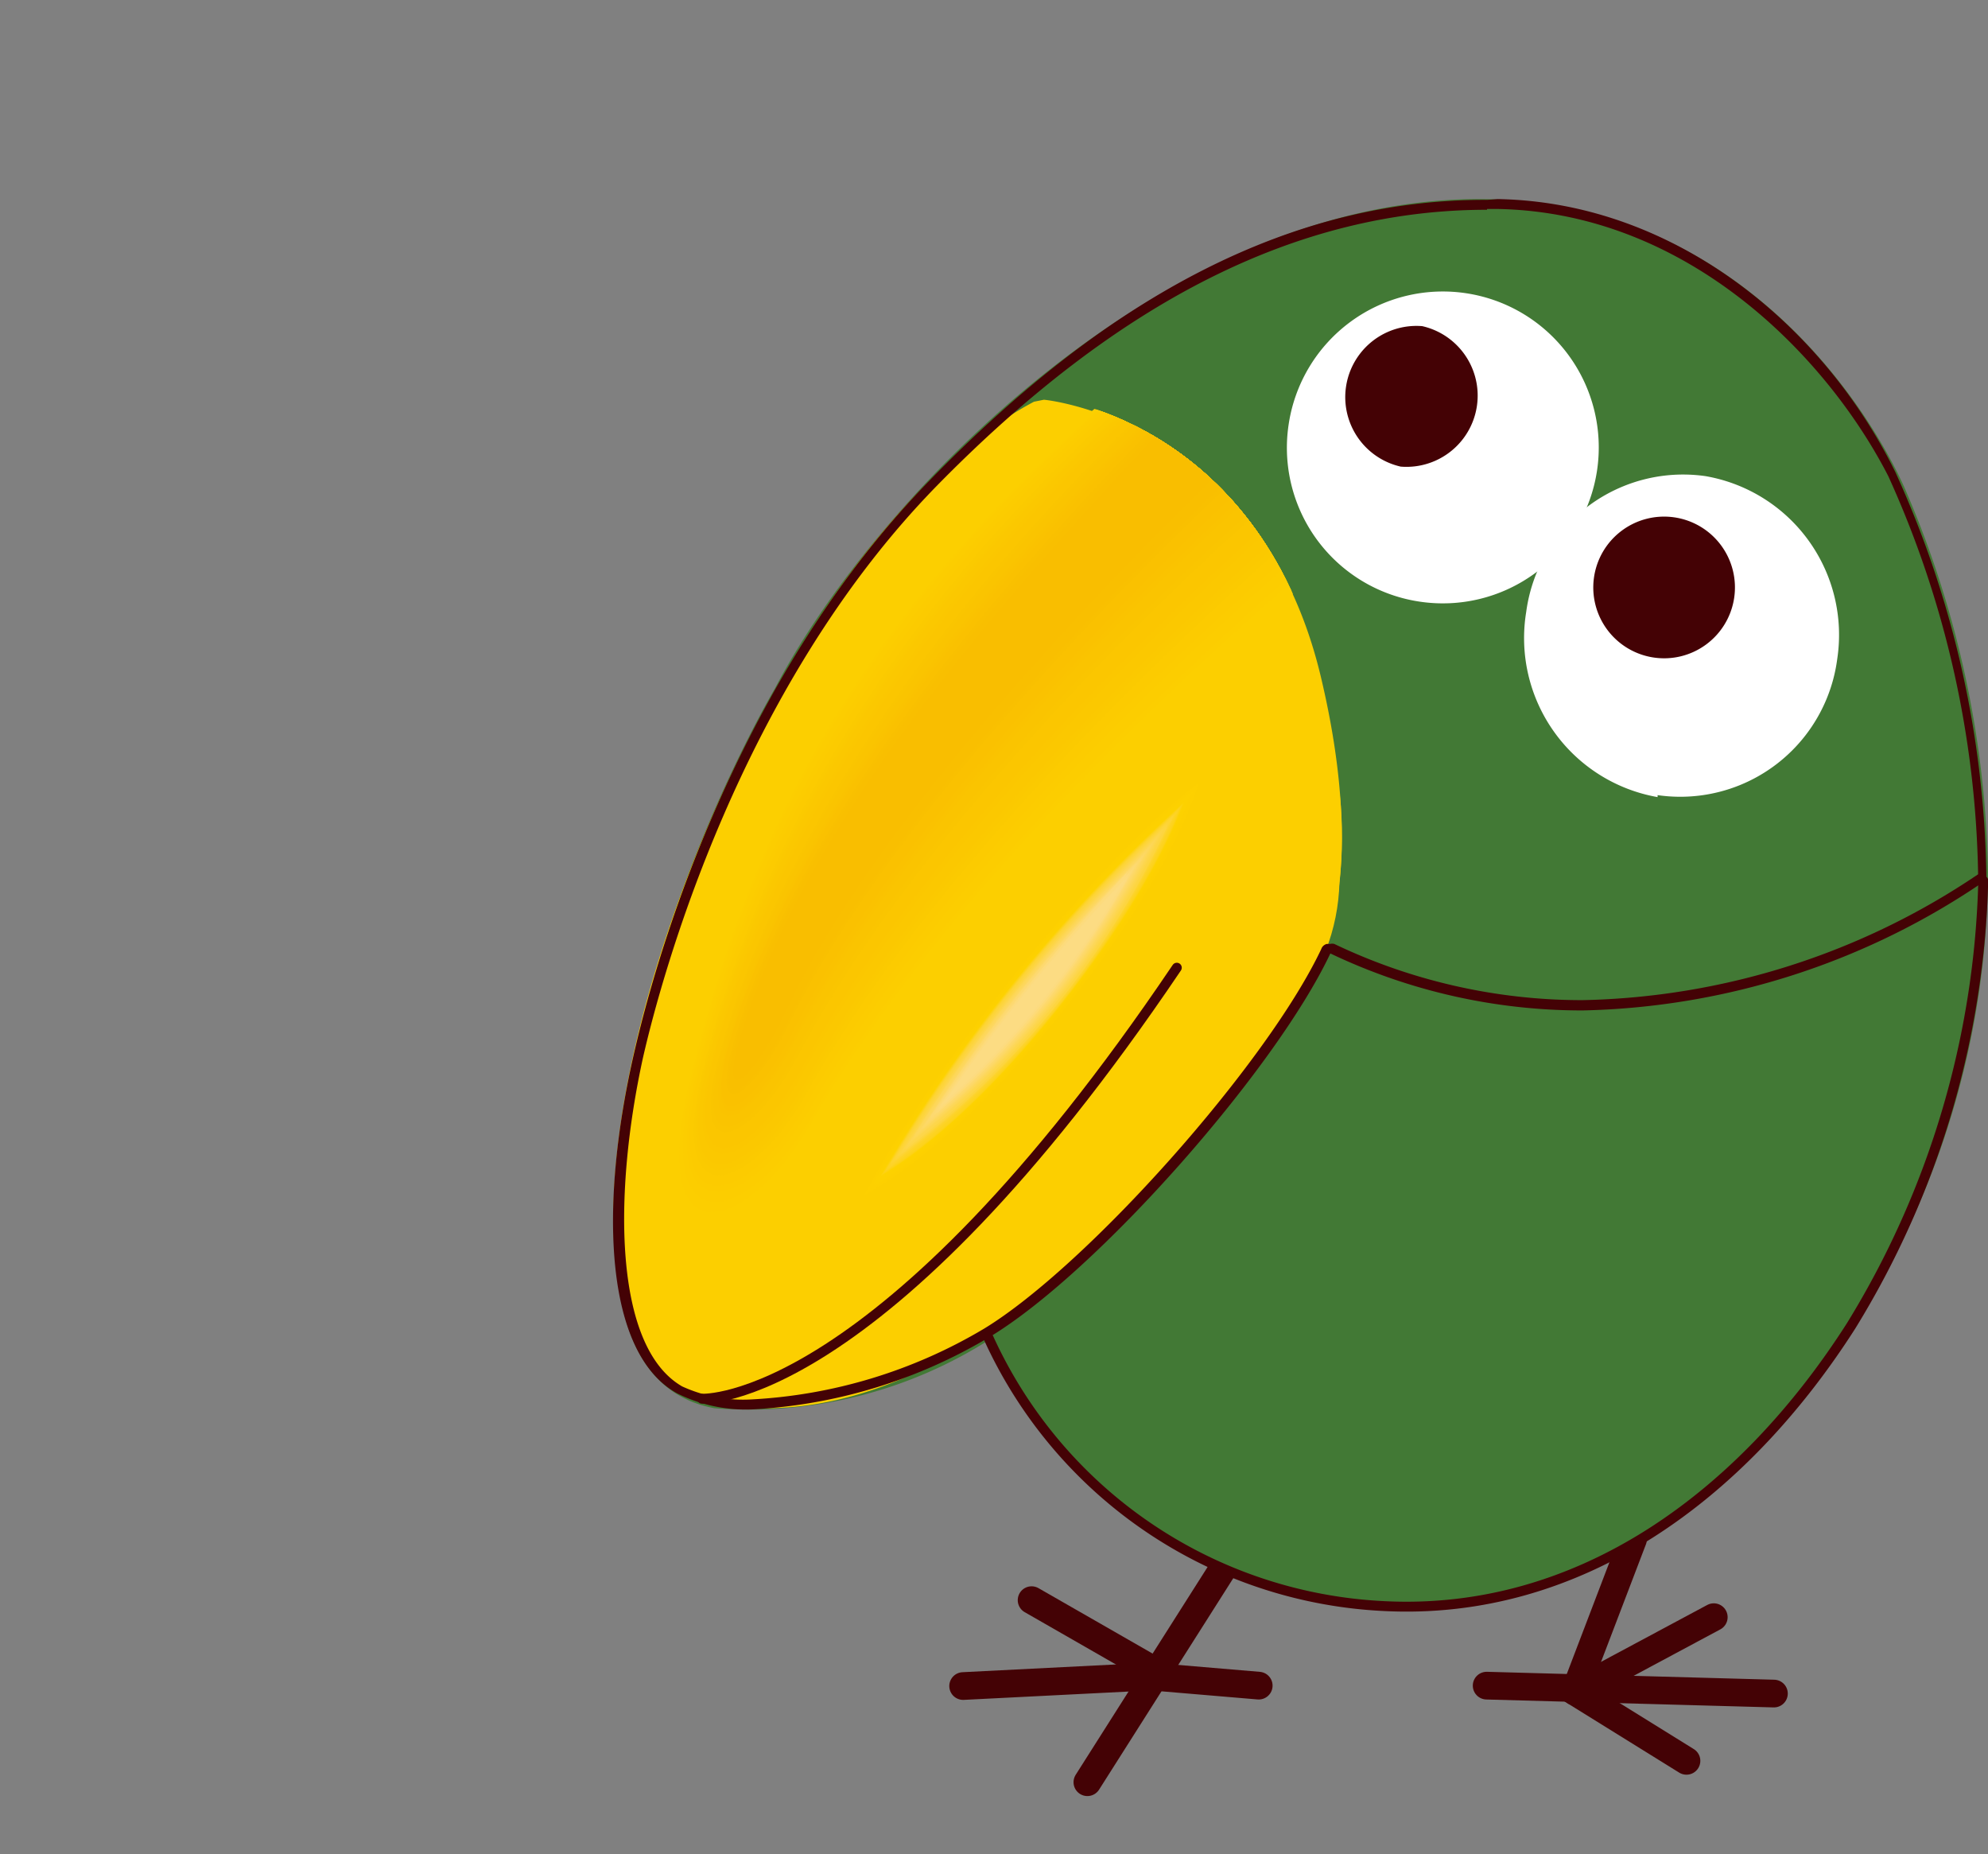 <svg xmlns="http://www.w3.org/2000/svg" xmlns:xlink="http://www.w3.org/1999/xlink" viewBox="0 0 50.24 46.85"><rect x="0" y="0" width="50.24" height="46.85" fill="#808080" stroke="none"/><defs><style>.a9e51d4a-a2c9-441c-b420-e241be6ee58f,.b543f92f-fcb1-4a18-b515-ee62876bb3ee,.bc44c8fd-74c2-4ed8-943e-99476a8524cf,.ed11d0f1-3111-46e5-ae92-df815eeb6107{fill:none;}.a9e51d4a-a2c9-441c-b420-e241be6ee58f,.bc44c8fd-74c2-4ed8-943e-99476a8524cf,.ed11d0f1-3111-46e5-ae92-df815eeb6107{stroke:#440205;stroke-linecap:round;}.a9e51d4a-a2c9-441c-b420-e241be6ee58f,.ed11d0f1-3111-46e5-ae92-df815eeb6107{stroke-miterlimit:10;}.a9e51d4a-a2c9-441c-b420-e241be6ee58f{stroke-width:0.7px;}.ad91e3e8-7020-48e6-9d9a-8752ee676e00{fill:#427935;}.edb806e6-789c-48bc-91d6-ba18320769fa{fill:#fff;}.a13b9737-6013-41c4-9560-d9dbea302674{fill:#440205;}.b8500bb6-83f7-402f-9028-01902498aa93{fill:#fccf00;}.b121fba7-3c79-423d-97b8-7b3b9c965b9b{clip-path:url(#f8925022-9335-4cb5-80be-381d2adf6aa9);}.e38a05a1-853b-4013-9e8d-58107600b5ed{fill:#fcce00;}.e83cc2fc-dc89-481c-98e4-6117e6ddd518{fill:#fccd00;}.a9b31096-0f23-46dd-abb2-04afd58de422{fill:#fccc00;}.fb4e66c0-3228-405c-a82a-ff4acd3f5b95{fill:#fccb00;}.e5be39ce-36cc-4c97-83d9-af101d4ce83b{fill:#fbca00;}.b63a7930-bcac-42fa-9a6b-b2166f7b611e{fill:#fbc900;}.e1c33398-327c-42f3-84a8-e223667fd5f4{fill:#fbc800;}.a3532abe-7237-474c-8995-f2925f93fc76{fill:#fbc700;}.e912c99a-07da-436b-9ba0-47882dc1e855{fill:#fbc600;}.bb7dc6c7-73b3-4fd4-8450-83f8595edc91{fill:#fac500;}.e4a23f8f-7cc2-4cd7-bfae-cd1c7c1965be{fill:#fac400;}.b97c1062-c9f6-44d9-b344-32285c4502a8{fill:#fac300;}.b984daf8-4460-4b8c-83f8-dc38369ce654{fill:#fac200;}.a7e364bf-c3d2-49ed-8755-d17d861ca360{fill:#fac100;}.fb60cb3f-6e4e-4356-a09b-cfd1e282aba0{fill:#f9c000;}.a7d9266e-248a-4a71-bef0-3809d06872be{fill:#f9bf00;}.a7a73c2c-ac0d-48b1-a4be-b35efb3b3996{fill:#f9be00;}.e7c2e725-ecd3-49fb-bf81-2003560f828d{clip-path:url(#a3591aee-1df9-4bab-adad-0121dc2b541b);}.ec97ef7e-6407-4a9f-8a11-b2038a8b47db{fill:url(#afb0b58e-cb55-4dbb-bac2-e7a2282bc9bd);}.bb1a5136-e6a3-489b-948e-fcd7520c9976{fill:#fdd000;}.aa8217d4-e69c-4ca2-839f-f8f30053be54{fill:#fdd100;}.b865d2a1-1980-463e-8666-7ee357eb5476{fill:#fdd200;}.bfa8fcc2-2b02-4eb1-9d12-c5de58360fd1{fill:#fdd204;}.be8497ab-464c-4a3e-a70d-524e84956865{fill:#fdd209;}.a31b460e-5719-4870-8345-2c5aaa8680b6{fill:#fdd20e;}.b11f8002-5eb3-457d-a967-a3865bda7082{fill:#fdd212;}.b1ec2249-938d-4e7c-8bb4-ab1c37666f4f{fill:#fdd215;}.ee9da8bd-a559-4b19-b411-1a2fafc33e4f{fill:#fdd219;}.e3f01856-0318-4d93-b452-1341d172a7b2{fill:#fdd21b;}.f1f9ac19-4ea3-4376-8c1f-8f4bd5f49be8{fill:#fdd31e;}.b09e4ddd-17e2-46ed-b8c0-96ca4426f227{fill:#fdd320;}.b1f23f15-6cc4-4ad1-aeb2-83da4bb8dbbb{fill:#fdd322;}.e77552b2-d2cd-417d-8ed4-6323b5776e87{fill:#fdd324;}.aaaf0b32-59dc-4ba1-b6d4-286adb4ac28e{fill:#fdd326;}.bb7d7444-0860-4bba-aba6-796f1b211c4b{fill:#fdd328;}.b43fe216-0813-4168-bdc3-be8378373b41{fill:#fdd32a;}.a67925f5-f2c0-44ef-8c5c-4124cf528dd9{fill:#fdd32c;}.bd109ab1-4db2-4afb-8a2d-70f426bf41b1{fill:#fdd42e;}.b8e43474-2174-4155-a171-34a2106a6735{fill:#fdd430;}.af85c719-244e-4b97-989e-1dda395febfe{fill:#fdd431;}.e63ac78d-f428-4c97-86dd-57006762eee4{fill:#fdd433;}.ae23417d-c2b8-4e9a-b6d2-3554f7698b91{fill:#fdd434;}.b0b99e48-e754-41d3-b39a-aae3d23e21a0{fill:#fdd436;}.a4417107-27f0-4195-9498-2b9c4438fa75{fill:#fdd437;}.a67e8ad0-c705-403a-ab6c-61d610e0698c{fill:#fdd439;}.ed319d46-fad6-43fa-ae90-980b3a285086{fill:#fdd53a;}.a54ae531-cb95-4425-99c0-70cdc150f1ea{fill:#fdd53c;}.b069fde7-3301-4472-b2c7-d0095276c7e6{fill:#fdd53d;}.e0b09a90-5f30-4c81-971d-61993febaae7{fill:#fdd53f;}.af3ed100-1054-4a80-9127-6e028367df7e{fill:#fdd540;}.b8d8002f-d892-4871-96a9-61bd42e06802{fill:#fdd541;}.bec29212-d774-4b50-8068-068bbda780b4{fill:#fdd542;}.f59b4825-804a-4f7b-8521-249fbe31abcb{fill:#fdd544;}.a8f003b6-7a04-4779-b5ce-008c4d313a2f{fill:#fdd545;}.e0882061-82ad-4710-9899-1d3cedcfb7e8{fill:#fdd546;}.add5b866-8090-47e2-979d-0a9e55317862{fill:#fdd548;}.b9f0d9d8-65ca-47e7-94d3-1910abf72c8b{fill:#fdd649;}.ece512d7-5984-4f24-b3bb-c08238ce4dff{fill:#fdd64a;}.b3e3db8e-c717-41d3-848c-22a0d514ea85{fill:#fdd64b;}.a9b32235-bb44-4a7d-9384-df4d3be2886e{fill:#fdd64c;}.e5257b3c-0d43-4b08-89cc-3bbbdef5a3ad{fill:#fdd64e;}.a1bb4d9c-cc47-4023-b817-29c85d18669a{fill:#fdd64f;}.b0f2d6f2-1eae-4d01-9b69-42e354c4cbaf{fill:#fdd650;}.e8bf0941-64e2-4d83-95ee-f9741c05ec20{fill:#fdd651;}.b9aaa771-1201-4946-8c71-6ade3151cba2{fill:#fdd652;}.f373c1a4-e7e9-48bb-a183-218a3dc64e05{fill:#fdd653;}.bc41f06b-8794-4bbc-a31a-0c2db3d85f71{fill:#fdd654;}.af9f82ed-ec79-4aa9-a9c2-d64a71121f94{fill:#fdd756;}.a964af39-7b71-4450-b218-16d1b4ea22b0{fill:#fdd757;}.ad2deb24-a079-4752-a550-615826f4502e{fill:#fdd758;}.b9005efc-f716-413c-8952-1960e8dcb8d4{fill:#fdd759;}.a35fbecd-c7c4-4890-ad49-38ced229f55e{fill:#fdd75a;}.ed8703e3-ca86-4a0e-8096-c375360d5e03{fill:#fdd75b;}.e6eba23f-e452-43fe-bd2e-d96da092f7bb{fill:#fdd75c;}.e0871066-4df3-45a8-9ed7-18c907d9d4f4{fill:#fdd75d;}.a0bc20a0-a9db-413b-a205-1ca4e404387e{fill:#fdd75e;}.e7cc9282-4180-4dd9-8225-a272c0fdddf6{fill:#fdd75f;}.e7c504d7-6539-41e5-90ed-4480fed2d67f{fill:#fdd760;}.b9784c22-44ba-4c56-b64f-ea5d1c25a6a7{fill:#fdd862;}.ba7ca15a-7373-438a-8558-2dbb8afb7946{fill:#fdd863;}.eb601058-682b-4dda-b2ee-7c2e8cb9fc40{fill:#fdd864;}.a17dece3-5d21-4ca1-8af6-5e3f7233e5d9{fill:#fdd865;}.f63bded2-e369-41b2-8b0d-e9bb5bdd6978{fill:#fdd866;}.ad002bd0-50ab-490b-99d7-dae2f716b48f{fill:#fdd867;}.e90950de-bbf8-4a94-8c27-1359b9415ed2{fill:#fdd868;}.b3f9d1b2-987b-4cd9-8e19-2b3ec92f23b7{fill:#fdd869;}.bbbfa056-728a-4c14-abec-64f3dd4e66b3{fill:#fdd86a;}.adf92015-2cce-4ab2-9c37-e5d4283656b7{fill:#fdd86b;}.bb05a224-9d2c-455e-a6c5-ff4210014e7d{fill:#fdd86c;}.b1ed952e-a228-4675-8d3d-e3b79e160b49{fill:#fdd96d;}.a1478c7b-57fe-4f80-b2ea-cf761e2b4c9a{fill:#fdd96e;}.f1f56464-3522-49fc-96c9-0da5c1a00ac9{fill:#fdd96f;}.f88e708f-b46c-4c82-a228-23983a472619{fill:#fdd970;}.fbf4e5c2-bb79-4783-a180-65b35f611572{fill:#fdd971;}.bccb9ac2-28a6-47d1-a147-23f2e47f7d51{fill:#fdd972;}.badb937f-b2d1-4e44-94ad-0d5262170cd7{fill:#fdda73;}.b285496a-634e-404b-a964-abb582c86108{fill:#fdda74;}.a8d011fa-4ab9-438f-91a8-dd87aa27b73b{fill:#fdda75;}.b7051920-15ee-4b7f-8464-23667f57c42a{fill:#fdda76;}.ba5752e4-d5e6-4a47-876f-48cafd83dba3{fill:#fdda77;}.a36cccca-f0d4-4a73-87f4-417a18d1e40e{fill:#fcda78;}.b40bc8f5-676b-4c9f-9a90-a2d87ac762a0{fill:#fddb79;}.f4ed620e-70b2-4f5f-9ee2-307ed6da6f10{fill:#fddb7a;}.b09cda03-a988-47a5-836f-6a12b7d5dae5{fill:#fddb7b;}.be94c03c-d904-42b7-be0c-33ee84f2514f{fill:#fddb7c;}.f987a3d7-721c-4c66-a079-2d9ffc3c8c37{fill:#fcdb7d;}.a6b82810-70f7-46b3-a4dc-508fa2cd448f{fill:#fcdb7e;}.ae4f6bae-989b-4f0a-9ed7-96de22d0a7a8{fill:#fcdb7f;}.bbd90f06-b5c2-4ff0-bb40-248e5dbd0d17{fill:#fcdb80;}.f5178158-e246-4b99-8643-63cc76fba980{fill:#fcdb81;}.e000ac0b-59d0-4443-a1dc-cef92cbabc47{fill:#fcdb82;}.b8b3490e-818b-4b26-9703-c848aef927db{fill:#fcdc83;}.bc44c8fd-74c2-4ed8-943e-99476a8524cf,.ed11d0f1-3111-46e5-ae92-df815eeb6107{stroke-width:0.25px;}.bc44c8fd-74c2-4ed8-943e-99476a8524cf{stroke-linejoin:round;}</style><clipPath id="f8925022-9335-4cb5-80be-381d2adf6aa9" transform="translate(15.5 5.03)"><path class="b543f92f-fcb1-4a18-b515-ee62876bb3ee" d="M16.14,22C12.4,27,7.86,31.3,2.25,30.31S3.2,9.15,10.9,5c0,0,5.33.47,7,7.05a12.64,12.64,0,0,1,.2,6.75A18.44,18.44,0,0,1,16.14,22Z"/></clipPath><clipPath id="a3591aee-1df9-4bab-adad-0121dc2b541b" transform="translate(15.5 5.03)"><path class="b543f92f-fcb1-4a18-b515-ee62876bb3ee" d="M18.36,15.06C13.7,20.68,6.73,29.36,2.79,30.31c-.3.07,3,.81,7.65-2.31A31.83,31.83,0,0,0,18,19a5.1,5.1,0,0,0,.35-1.74A10.28,10.28,0,0,0,18.36,15.06Z"/></clipPath><linearGradient id="afb0b58e-cb55-4dbb-bac2-e7a2282bc9bd" x1="-3862.66" y1="6084.98" x2="-3862.13" y2="6084.98" gradientTransform="matrix(0, 3.17, 3.17, 0, -19309.58, 12287.4)" gradientUnits="userSpaceOnUse"><stop offset="0" stop-color="#fccf00"/><stop offset="1" stop-color="#f7b400"/></linearGradient></defs><g id="a29eaa79-f020-437e-b2b1-44c6dcc248fd" data-name="レイヤー 2"><g id="b0084e64-f788-475e-9b75-14e2aea60157" data-name="ゲーム画面"><g id="ed6b0c16-b6f6-48b9-abd0-69822104a9db" data-name="13"><line class="a9e51d4a-a2c9-441c-b420-e241be6ee58f" x1="41.27" y1="38.89" x2="39.8" y2="42.74"/><line class="a9e51d4a-a2c9-441c-b420-e241be6ee58f" x1="37.57" y1="42.59" x2="44.83" y2="42.79"/><polyline class="a9e51d4a-a2c9-441c-b420-e241be6ee58f" points="43.31 40.86 39.8 42.74 42.62 44.49"/><line class="a9e51d4a-a2c9-441c-b420-e241be6ee58f" x1="31.27" y1="39.06" x2="27.48" y2="45.03"/><polyline class="a9e51d4a-a2c9-441c-b420-e241be6ee58f" points="31.81 42.59 29.09 42.36 24.34 42.6"/><line class="a9e51d4a-a2c9-441c-b420-e241be6ee58f" x1="26.07" y1="40.43" x2="29.14" y2="42.19"/><path class="ad91e3e8-7020-48e6-9d9a-8752ee676e00" d="M34.74,17a21.44,21.44,0,0,1-6,14.8c-4.34,4.22-8.82,3.78-8.82,3.78A11.34,11.34,0,0,1,11.71,32a11.8,11.8,0,0,1-2.16-3.21,11.29,11.29,0,0,1-7,1.76C1.78,30.4.24,29.87.08,26.79c-.37-7.06,4-14.42,4-14.42C6.68,7.41,13.94.1,21.72,0c6.66-.08,10,5.27,10.9,7.27A25.44,25.44,0,0,1,34.74,17" transform="translate(15.5 5.03)"/><path class="edb806e6-789c-48bc-91d6-ba18320769fa" d="M20.37,10.17a3.94,3.94,0,1,0-3.3-4.5,3.93,3.93,0,0,0,3.3,4.5" transform="translate(15.5 5.03)"/><path class="a13b9737-6013-41c4-9560-d9dbea302674" d="M19.9,6.76a1.8,1.8,0,0,0,.54-3.55,1.8,1.8,0,0,0-.54,3.55" transform="translate(15.5 5.03)"/><path class="edb806e6-789c-48bc-91d6-ba18320769fa" d="M26.39,15.06a4,4,0,0,0,4.54-3.44A4.07,4.07,0,0,0,27.6,7a4,4,0,0,0-4.53,3.43,4.08,4.08,0,0,0,3.32,4.68" transform="translate(15.5 5.03)"/><path class="a13b9737-6013-41c4-9560-d9dbea302674" d="M26.27,11.58a1.79,1.79,0,1,0-1.49-2,1.79,1.79,0,0,0,1.49,2" transform="translate(15.5 5.03)"/><path class="b8500bb6-83f7-402f-9028-01902498aa93" d="M17.88,12.07c-1.53-6.43-6.93-7-7-7l-.25.05C4.5,8.37-.87,21.17.12,27.35c.36,2.26,1.53,2.92,2.44,3.09a8,8,0,0,0,1.29.11c7.21,0,13.48-10.34,13.82-10.92C17.81,19.41,19.12,17.28,17.88,12.07Z" transform="translate(15.5 5.03)"/><g class="b121fba7-3c79-423d-97b8-7b3b9c965b9b"><path class="b8500bb6-83f7-402f-9028-01902498aa93" d="M17.88,9.39A11.86,11.86,0,0,0,15,5.78a9.55,9.55,0,0,0-2.23-1C5,11.28,3.12,17.12,1.91,22s1.51,4.38,3.19,1.49c3-5.21,8.15-10.15,12.78-14.13" transform="translate(15.5 5.03)"/><path class="b8500bb6-83f7-402f-9028-01902498aa93" d="M17.8,9.28A11.65,11.65,0,0,0,15,5.78a8.93,8.93,0,0,0-2.18-1C5.24,11.2,3.2,17,2,22s1.46,4.25,3.11,1.41c3-5.19,8.14-10.17,12.73-14.12" transform="translate(15.5 5.03)"/><path class="e38a05a1-853b-4013-9e8d-58107600b5ed" d="M17.72,9.16A11.26,11.26,0,0,0,15,5.79a8.84,8.84,0,0,0-2.13-1C5.46,11.12,3.27,17,2,22s1.41,4.13,3,1.34c3-5.18,8.13-10.2,12.67-14.13" transform="translate(15.5 5.03)"/><path class="e83cc2fc-dc89-481c-98e4-6117e6ddd518" d="M17.64,9.05A11,11,0,0,0,15,5.79a9.91,9.91,0,0,0-2.07-1C5.68,11,3.35,16.87,2.07,21.9c-1.2,4.74,1.36,4,2.95,1.27C8,18,13.15,13,17.64,9.05" transform="translate(15.5 5.03)"/><path class="e83cc2fc-dc89-481c-98e4-6117e6ddd518" d="M17.56,8.94A10.66,10.66,0,0,0,15,5.8a8.81,8.81,0,0,0-2-1c-7.07,6.13-9.55,12-10.85,17C.93,26.5,3.45,25.76,5,23.05,7.92,17.91,13.11,12.8,17.56,8.94" transform="translate(15.5 5.03)"/><path class="a9b31096-0f23-46dd-abb2-04afd58de422" d="M17.48,8.83a10.33,10.33,0,0,0-2.48-3,9,9,0,0,0-2-1c-6.91,6-9.52,11.86-10.84,17C1,26.35,3.45,25.6,5,22.93c2.9-5.12,8.11-10.27,12.51-14.1" transform="translate(15.5 5.03)"/><path class="fb4e66c0-3228-405c-a82a-ff4acd3f5b95" d="M17.4,8.72A10.23,10.23,0,0,0,15,5.81a8.73,8.73,0,0,0-1.93-.93C6.33,10.8,3.58,16.62,2.23,21.77c-1.16,4.43,1.24,3.66,2.71,1C7.82,17.71,13,12.52,17.4,8.72" transform="translate(15.5 5.03)"/><path class="fb4e66c0-3228-405c-a82a-ff4acd3f5b95" d="M17.32,8.6A9.85,9.85,0,0,0,15,5.82a9.12,9.12,0,0,0-1.88-.92C6.55,10.72,3.65,16.54,2.28,21.73c-1.14,4.32,1.19,3.54,2.63,1C7.76,17.61,13,12.38,17.32,8.6" transform="translate(15.5 5.03)"/><path class="e5be39ce-36cc-4c97-83d9-af101d4ce83b" d="M17.24,8.49A9.37,9.37,0,0,0,15,5.83a8.19,8.19,0,0,0-1.82-.9C6.77,10.64,3.73,16.46,2.34,21.69c-1.13,4.21,1.14,3.42,2.55.89C7.71,17.51,13,12.24,17.24,8.49" transform="translate(15.5 5.03)"/><path class="b63a7930-bcac-42fa-9a6b-b2166f7b611e" d="M17.16,8.38A9.15,9.15,0,0,0,15,5.83,8.25,8.25,0,0,0,13.26,5C7,10.56,3.81,16.38,2.39,21.64c-1.11,4.11,1.1,3.31,2.47.82,2.79-5.05,8.08-10.37,12.3-14.08" transform="translate(15.5 5.03)"/><path class="e1c33398-327c-42f3-84a8-e223667fd5f4" d="M17.08,8.27a9,9,0,0,0-2-2.43A7.83,7.83,0,0,0,13.32,5C7.2,10.48,3.88,16.29,2.44,21.6c-1.08,4,1.05,3.18,2.39.74,2.76-5,8.08-10.39,12.25-14.07" transform="translate(15.5 5.03)"/><path class="e1c33398-327c-42f3-84a8-e223667fd5f4" d="M17,8.16a8.58,8.58,0,0,0-1.95-2.31A8,8,0,0,0,13.38,5C7.42,10.4,4,16.21,2.49,21.56c-1.06,3.9,1,3.06,2.31.67,2.73-5,8.07-10.42,12.2-14.07" transform="translate(15.5 5.03)"/><path class="a3532abe-7237-474c-8995-f2925f93fc76" d="M16.92,8a8.36,8.36,0,0,0-1.86-2.19A8.21,8.21,0,0,0,13.44,5C7.64,10.32,4,16.13,2.55,21.51c-1.06,3.8,1,2.95,2.22.6,2.71-5,8.07-10.44,12.15-14.07" transform="translate(15.5 5.03)"/><path class="e912c99a-07da-436b-9ba0-47882dc1e855" d="M16.83,7.93a7.61,7.61,0,0,0-1.77-2.07,7.33,7.33,0,0,0-1.56-.81c-5.64,5.19-9.38,11-10.9,16.42-1,3.69.91,2.82,2.15.52C7.42,17,12.8,11.53,16.83,7.93" transform="translate(15.5 5.03)"/><path class="e912c99a-07da-436b-9ba0-47882dc1e855" d="M16.75,7.82a7.71,7.71,0,0,0-1.67-1.95,7.43,7.43,0,0,0-1.52-.79C8.07,10.16,4.2,16,2.65,21.42c-1,3.6.87,2.71,2.07.45,2.64-5,8.05-10.48,12-14" transform="translate(15.5 5.03)"/><path class="e912c99a-07da-436b-9ba0-47882dc1e855" d="M16.67,7.71a7.43,7.43,0,0,0-1.59-1.84,7.75,7.75,0,0,0-1.46-.77c-5.33,5-9.35,10.78-10.91,16.28-1,3.49.82,2.59,2,.38,2.61-5,8.05-10.52,12-14" transform="translate(15.5 5.03)"/><path class="bb7dc6c7-73b3-4fd4-8450-83f8595edc91" d="M16.59,7.6a7.06,7.06,0,0,0-1.5-1.72,8.73,8.73,0,0,0-1.41-.76C8.51,10,4.35,15.8,2.76,21.34c-1,3.38.77,2.46,1.91.3,2.58-4.93,8-10.54,11.92-14" transform="translate(15.5 5.03)"/><path class="e4a23f8f-7cc2-4cd7-bfae-cd1c7c1965be" d="M16.51,7.49A6.7,6.7,0,0,0,15.1,5.88a7.72,7.72,0,0,0-1.36-.73c-5,4.78-9.31,10.57-10.93,16.14-.95,3.28.73,2.35,1.83.23,2.55-4.92,8-10.56,11.87-14" transform="translate(15.5 5.03)"/><path class="e4a23f8f-7cc2-4cd7-bfae-cd1c7c1965be" d="M16.43,7.37a6.72,6.72,0,0,0-1.32-1.48,8.42,8.42,0,0,0-1.31-.72C8.94,9.85,4.52,15.63,2.87,21.25c-.94,3.18.68,2.23,1.74.15,2.52-4.9,8-10.58,11.82-14" transform="translate(15.5 5.03)"/><path class="b97c1062-c9f6-44d9-b344-32285c4502a8" d="M16.35,7.26A6.35,6.35,0,0,0,15.12,5.9a7.89,7.89,0,0,0-1.26-.7c-4.7,4.57-9.26,10.35-10.94,16-.91,3.07.63,2.1,1.67.08,2.49-4.89,8-10.61,11.76-14" transform="translate(15.5 5.03)"/><path class="b984daf8-4460-4b8c-83f8-dc38369ce654" d="M16.27,7.15A6.08,6.08,0,0,0,15.12,5.9a7.24,7.24,0,0,0-1.2-.68C9.38,9.69,4.68,15.47,3,21.16c-.89,3,.59,2,1.59,0,2.46-4.87,8-10.63,11.71-14" transform="translate(15.5 5.03)"/><path class="a7e364bf-c3d2-49ed-8755-d17d861ca360" d="M16.19,7a5.71,5.71,0,0,0-1.06-1.13A7.06,7.06,0,0,0,14,5.25C9.6,9.61,4.76,15.39,3,21.12,2.15,24,3.56,23,4.53,21.05,7,16.2,12.53,10.39,16.19,7" transform="translate(15.5 5.03)"/><path class="a7e364bf-c3d2-49ed-8755-d17d861ca360" d="M16.11,6.93a5.32,5.32,0,0,0-1-1A7,7,0,0,0,14,5.27c-4.23,4.26-9.19,10-11,15.81-.85,2.76.49,1.74,1.42-.15,2.39-4.83,8-10.68,11.61-14" transform="translate(15.5 5.03)"/><path class="fb60cb3f-6e4e-4356-a09b-cfd1e282aba0" d="M16,6.82a5.28,5.28,0,0,0-.88-.9A7.14,7.14,0,0,0,14.1,5.3C10,9.45,4.93,15.23,3.13,21c-.83,2.66.45,1.63,1.34-.22,2.36-4.82,8-10.7,11.56-14" transform="translate(15.5 5.03)"/><path class="a7d9266e-248a-4a71-bef0-3809d06872be" d="M16,6.7a5.28,5.28,0,0,0-.79-.77,7.08,7.08,0,0,0-1-.61C10.25,9.37,5,15.15,3.18,21c-.8,2.56.4,1.5,1.27-.29,2.32-4.81,8-10.73,11.5-14" transform="translate(15.5 5.03)"/><path class="a7d9266e-248a-4a71-bef0-3809d06872be" d="M15.87,6.59a4.81,4.81,0,0,0-.7-.65,9.08,9.08,0,0,0-.95-.6c-3.75,3.95-9.12,9.73-11,15.6-.79,2.46.34,1.39,1.18-.36,2.29-4.79,8-10.75,11.45-14" transform="translate(15.5 5.03)"/><path class="a7a73c2c-ac0d-48b1-a4be-b35efb3b3996" d="M15.79,6.48a6.05,6.05,0,0,0-.61-.54,6.65,6.65,0,0,0-.9-.57C10.69,9.21,5.2,15,3.29,20.9c-.76,2.35.3,1.27,1.1-.44,2.26-4.78,8-10.78,11.4-14" transform="translate(15.5 5.03)"/></g><g class="e7c2e725-ecd3-49fb-bf81-2003560f828d"><rect class="ec97ef7e-6407-4a9f-8a11-b2038a8b47db" x="-9.05" y="1.91" width="33.78" height="32.98" transform="translate(3.95 18.55) rotate(-52.81)"/><path class="b543f92f-fcb1-4a18-b515-ee62876bb3ee" d="M17.85,12.08c-1.52-6.41-6.9-7-7-7l-.23,0C4.65,8.33-.82,21.31.15,27.34c.36,2.25,1.51,2.91,2.42,3.07a7.78,7.78,0,0,0,1.27.11c7.21,0,13.53-10.45,13.87-11C17.85,19.29,19.09,17.27,17.85,12.08Z" transform="translate(15.5 5.03)"/></g><path class="b8500bb6-83f7-402f-9028-01902498aa93" d="M14.84,14.7c-.92,3-5.27,8.74-8.54,10.53,1.66-3.13,6-8.65,8.54-10.53" transform="translate(15.5 5.03)"/><path class="b8500bb6-83f7-402f-9028-01902498aa93" d="M14.82,14.72c-.92,3-5.24,8.7-8.51,10.49,1.66-3.13,6-8.61,8.51-10.49" transform="translate(15.5 5.03)"/><path class="b8500bb6-83f7-402f-9028-01902498aa93" d="M14.8,14.74c-.92,3-5.21,8.66-8.47,10.45C8,22.07,12.26,16.62,14.8,14.74" transform="translate(15.5 5.03)"/><path class="bb1a5136-e6a3-489b-948e-fcd7520c9976" d="M14.79,14.76c-.93,3-5.2,8.62-8.44,10.4,1.66-3.1,5.9-8.52,8.44-10.4" transform="translate(15.5 5.03)"/><path class="bb1a5136-e6a3-489b-948e-fcd7520c9976" d="M14.77,14.78c-.92,2.94-5.17,8.58-8.41,10.36C8,22,12.24,16.66,14.77,14.78" transform="translate(15.5 5.03)"/><path class="bb1a5136-e6a3-489b-948e-fcd7520c9976" d="M14.75,14.81c-.92,2.92-5.14,8.53-8.36,10.31C8,22,12.23,16.68,14.75,14.81" transform="translate(15.5 5.03)"/><path class="bb1a5136-e6a3-489b-948e-fcd7520c9976" d="M14.73,14.83c-.92,2.91-5.11,8.49-8.33,10.27,1.66-3.09,5.82-8.4,8.33-10.27" transform="translate(15.5 5.03)"/><path class="bb1a5136-e6a3-489b-948e-fcd7520c9976" d="M14.72,14.85c-.93,2.91-5.1,8.45-8.3,10.23,1.66-3.08,5.8-8.36,8.3-10.23" transform="translate(15.5 5.03)"/><path class="bb1a5136-e6a3-489b-948e-fcd7520c9976" d="M14.7,14.87c-.93,2.9-5.07,8.41-8.26,10.19C8.1,22,12.21,16.74,14.7,14.87" transform="translate(15.5 5.03)"/><path class="bb1a5136-e6a3-489b-948e-fcd7520c9976" d="M14.69,14.9c-.93,2.88-5,8.35-8.23,10.14C8.11,22,12.2,16.76,14.69,14.9" transform="translate(15.5 5.03)"/><path class="bb1a5136-e6a3-489b-948e-fcd7520c9976" d="M14.67,14.92c-.94,2.88-5,8.31-8.19,10.09C8.13,22,12.2,16.78,14.67,14.92" transform="translate(15.5 5.03)"/><path class="bb1a5136-e6a3-489b-948e-fcd7520c9976" d="M14.65,14.94c-.93,2.87-5,8.27-8.15,10,1.65-3,5.69-8.19,8.15-10" transform="translate(15.5 5.03)"/><path class="bb1a5136-e6a3-489b-948e-fcd7520c9976" d="M14.63,15c-.93,2.86-5,8.23-8.12,10,1.65-3,5.67-8.15,8.12-10" transform="translate(15.5 5.03)"/><path class="bb1a5136-e6a3-489b-948e-fcd7520c9976" d="M14.62,15c-.94,2.85-4.95,8.19-8.09,10,1.66-3,5.64-8.11,8.09-10" transform="translate(15.5 5.03)"/><path class="aa8217d4-e69c-4ca2-839f-f8f30053be54" d="M14.6,15c-.94,2.84-4.93,8.14-8,9.92,1.65-3,5.61-8.07,8.05-9.92" transform="translate(15.5 5.03)"/><path class="aa8217d4-e69c-4ca2-839f-f8f30053be54" d="M14.58,15c-.94,2.83-4.9,8.1-8,9.88,1.65-3,5.58-8,8-9.88" transform="translate(15.5 5.03)"/><path class="aa8217d4-e69c-4ca2-839f-f8f30053be54" d="M14.56,15.05c-.94,2.82-4.87,8.06-8,9.84,1.64-3,5.56-8,8-9.84" transform="translate(15.5 5.03)"/><path class="aa8217d4-e69c-4ca2-839f-f8f30053be54" d="M14.55,15.07c-.94,2.81-4.86,8-7.94,9.8,1.65-3,5.53-7.95,7.94-9.8" transform="translate(15.5 5.03)"/><path class="aa8217d4-e69c-4ca2-839f-f8f30053be54" d="M14.53,15.09c-.94,2.8-4.83,8-7.9,9.75,1.64-3,5.5-7.9,7.9-9.75" transform="translate(15.5 5.03)"/><path class="aa8217d4-e69c-4ca2-839f-f8f30053be54" d="M14.51,15.12c-.94,2.79-4.8,7.92-7.87,9.7,1.65-3,5.48-7.86,7.87-9.7" transform="translate(15.5 5.03)"/><path class="aa8217d4-e69c-4ca2-839f-f8f30053be54" d="M14.5,15.14C13.55,17.92,9.71,23,6.66,24.8a40.12,40.12,0,0,1,7.84-9.66" transform="translate(15.5 5.03)"/><path class="aa8217d4-e69c-4ca2-839f-f8f30053be54" d="M14.48,15.16c-1,2.77-4.76,7.84-7.8,9.62a40,40,0,0,1,7.8-9.62" transform="translate(15.5 5.03)"/><path class="aa8217d4-e69c-4ca2-839f-f8f30053be54" d="M14.46,15.18C13.52,18,9.73,23,6.7,24.76a40.08,40.08,0,0,1,7.76-9.58" transform="translate(15.5 5.03)"/><path class="b865d2a1-1980-463e-8666-7ee357eb5476" d="M14.45,15.2C13.49,18,9.74,23,6.72,24.74a39.76,39.76,0,0,1,7.73-9.54" transform="translate(15.5 5.03)"/><path class="b865d2a1-1980-463e-8666-7ee357eb5476" d="M14.43,15.23c-.95,2.74-4.68,7.71-7.7,9.49a39.86,39.86,0,0,1,7.7-9.49" transform="translate(15.5 5.03)"/><path class="bfa8fcc2-2b02-4eb1-9d12-c5de58360fd1" d="M14.41,15.25c-.95,2.73-4.66,7.66-7.66,9.44a39.84,39.84,0,0,1,7.66-9.44" transform="translate(15.5 5.03)"/><path class="be8497ab-464c-4a3e-a70d-524e84956865" d="M14.4,15.27c-1,2.73-4.64,7.62-7.63,9.4a39.76,39.76,0,0,1,7.63-9.4" transform="translate(15.5 5.03)"/><path class="a31b460e-5719-4870-8345-2c5aaa8680b6" d="M14.38,15.29c-1,2.72-4.61,7.58-7.59,9.36a39.85,39.85,0,0,1,7.59-9.36" transform="translate(15.5 5.03)"/><path class="b11f8002-5eb3-457d-a967-a3865bda7082" d="M14.36,15.32c-1,2.7-4.59,7.53-7.55,9.31a39.47,39.47,0,0,1,7.55-9.31" transform="translate(15.5 5.03)"/><path class="b1ec2249-938d-4e7c-8bb4-ab1c37666f4f" d="M14.34,15.34c-.95,2.69-4.56,7.49-7.51,9.27a39.31,39.31,0,0,1,7.51-9.27" transform="translate(15.5 5.03)"/><path class="ee9da8bd-a559-4b19-b411-1a2fafc33e4f" d="M14.33,15.36c-1,2.69-4.54,7.45-7.48,9.23a39.43,39.43,0,0,1,7.48-9.23" transform="translate(15.5 5.03)"/><path class="e3f01856-0318-4d93-b452-1341d172a7b2" d="M14.31,15.38c-1,2.68-4.52,7.41-7.45,9.19a39.61,39.61,0,0,1,7.45-9.19" transform="translate(15.5 5.03)"/><path class="f1f9ac19-4ea3-4376-8c1f-8f4bd5f49be8" d="M14.3,15.4c-1,2.67-4.5,7.37-7.42,9.15A39.48,39.48,0,0,1,14.3,15.4" transform="translate(15.5 5.03)"/><path class="b09e4ddd-17e2-46ed-b8c0-96ca4426f227" d="M14.27,15.43c-1,2.65-4.46,7.31-7.37,9.09a39.48,39.48,0,0,1,7.37-9.09" transform="translate(15.5 5.03)"/><path class="b1f23f15-6cc4-4ad1-aeb2-83da4bb8dbbb" d="M14.26,15.45A22.39,22.39,0,0,1,6.92,24.5a39.09,39.09,0,0,1,7.34-9" transform="translate(15.5 5.03)"/><path class="e77552b2-d2cd-417d-8ed4-6323b5776e87" d="M14.24,15.47a22.32,22.32,0,0,1-7.3,9,39.46,39.46,0,0,1,7.3-9" transform="translate(15.5 5.03)"/><path class="aaaf0b32-59dc-4ba1-b6d4-286adb4ac28e" d="M14.23,15.49a22.45,22.45,0,0,1-7.27,9,39.12,39.12,0,0,1,7.27-9" transform="translate(15.5 5.03)"/><path class="bb7d7444-0860-4bba-aba6-796f1b211c4b" d="M14.21,15.51A22.32,22.32,0,0,1,7,24.44a39.26,39.26,0,0,1,7.24-8.93" transform="translate(15.5 5.03)"/><path class="b43fe216-0813-4168-bdc3-be8378373b41" d="M14.19,15.54A22.29,22.29,0,0,1,7,24.42a38.58,38.58,0,0,1,7.19-8.88" transform="translate(15.5 5.03)"/><path class="a67925f5-f2c0-44ef-8c5c-4124cf528dd9" d="M14.17,15.56A22.25,22.25,0,0,1,7,24.4a39.25,39.25,0,0,1,7.16-8.84" transform="translate(15.5 5.03)"/><path class="bd109ab1-4db2-4afb-8a2d-70f426bf41b1" d="M14.16,15.58A22.2,22.2,0,0,1,7,24.37a39.29,39.29,0,0,1,7.13-8.79" transform="translate(15.5 5.03)"/><path class="b8e43474-2174-4155-a171-34a2106a6735" d="M14.14,15.6a22.12,22.12,0,0,1-7.09,8.75,39.19,39.19,0,0,1,7.09-8.75" transform="translate(15.5 5.03)"/><path class="af85c719-244e-4b97-989e-1dda395febfe" d="M14.12,15.63a22.05,22.05,0,0,1-7.06,8.7,38.83,38.83,0,0,1,7.06-8.7" transform="translate(15.5 5.03)"/><path class="e63ac78d-f428-4c97-86dd-57006762eee4" d="M14.11,15.65a22.16,22.16,0,0,1-7,8.66,38.45,38.45,0,0,1,7-8.66" transform="translate(15.5 5.03)"/><path class="ae23417d-c2b8-4e9a-b6d2-3554f7698b91" d="M14.09,15.67a22,22,0,0,1-7,8.62,38.6,38.6,0,0,1,7-8.62" transform="translate(15.5 5.03)"/><path class="b0b99e48-e754-41d3-b39a-aae3d23e21a0" d="M14.07,15.69a22,22,0,0,1-6.95,8.58,39,39,0,0,1,7-8.58" transform="translate(15.5 5.03)"/><path class="a4417107-27f0-4195-9498-2b9c4438fa75" d="M14.06,15.71a22,22,0,0,1-6.92,8.54,38.37,38.37,0,0,1,6.92-8.54" transform="translate(15.5 5.03)"/><path class="a67e8ad0-c705-403a-ab6c-61d610e0698c" d="M14,15.74a21.94,21.94,0,0,1-6.88,8.49A38.21,38.21,0,0,1,14,15.74" transform="translate(15.5 5.03)"/><path class="ed319d46-fad6-43fa-ae90-980b3a285086" d="M14,15.76A21.77,21.77,0,0,1,7.18,24.2,38,38,0,0,1,14,15.76" transform="translate(15.5 5.03)"/><path class="a54ae531-cb95-4425-99c0-70cdc150f1ea" d="M14,15.78a21.77,21.77,0,0,1-6.82,8.4A38.76,38.76,0,0,1,14,15.78" transform="translate(15.5 5.03)"/><path class="b069fde7-3301-4472-b2c7-d0095276c7e6" d="M14,15.8a21.8,21.8,0,0,1-6.78,8.36A38.61,38.61,0,0,1,14,15.8" transform="translate(15.5 5.03)"/><path class="e0b09a90-5f30-4c81-971d-61993febaae7" d="M14,15.82a21.73,21.73,0,0,1-6.74,8.32A38.51,38.51,0,0,1,14,15.82" transform="translate(15.5 5.03)"/><path class="af3ed100-1054-4a80-9127-6e028367df7e" d="M14,15.85a21.63,21.63,0,0,1-6.7,8.27A38.65,38.65,0,0,1,14,15.85" transform="translate(15.5 5.03)"/><path class="b8d8002f-d892-4871-96a9-61bd42e06802" d="M13.94,15.87A21.88,21.88,0,0,1,7.27,24.1a38.28,38.28,0,0,1,6.67-8.23" transform="translate(15.5 5.03)"/><path class="bec29212-d774-4b50-8068-068bbda780b4" d="M13.92,15.89a21.64,21.64,0,0,1-6.63,8.19,37.84,37.84,0,0,1,6.63-8.19" transform="translate(15.5 5.03)"/><path class="f59b4825-804a-4f7b-8521-249fbe31abcb" d="M13.91,15.91A21.54,21.54,0,0,1,7.3,24.05a38.54,38.54,0,0,1,6.61-8.14" transform="translate(15.5 5.03)"/><path class="a8f003b6-7a04-4779-b5ce-008c4d313a2f" d="M13.88,15.94A21.47,21.47,0,0,1,7.33,24a38.06,38.06,0,0,1,6.55-8.09" transform="translate(15.5 5.03)"/><path class="e0882061-82ad-4710-9899-1d3cedcfb7e8" d="M13.87,16A21.37,21.37,0,0,1,7.34,24a38.28,38.28,0,0,1,6.53-8" transform="translate(15.5 5.03)"/><path class="add5b866-8090-47e2-979d-0a9e55317862" d="M13.85,16a21.5,21.5,0,0,1-6.49,8,38.19,38.19,0,0,1,6.49-8" transform="translate(15.5 5.03)"/><path class="b9f0d9d8-65ca-47e7-94d3-1910abf72c8b" d="M13.84,16a21.48,21.48,0,0,1-6.46,8,38.08,38.08,0,0,1,6.46-8" transform="translate(15.5 5.03)"/><path class="ece512d7-5984-4f24-b3bb-c08238ce4dff" d="M13.82,16A21.42,21.42,0,0,1,7.4,24,38.25,38.25,0,0,1,13.82,16" transform="translate(15.5 5.03)"/><path class="b3e3db8e-c717-41d3-848c-22a0d514ea85" d="M13.8,16.05a21.51,21.51,0,0,1-6.38,7.88,37.52,37.52,0,0,1,6.38-7.88" transform="translate(15.5 5.03)"/><path class="a9b32235-bb44-4a7d-9384-df4d3be2886e" d="M13.78,16.07A21.19,21.19,0,0,1,7.43,23.9a38.57,38.57,0,0,1,6.35-7.83" transform="translate(15.5 5.03)"/><path class="e5257b3c-0d43-4b08-89cc-3bbbdef5a3ad" d="M13.77,16.09a21.27,21.27,0,0,1-6.32,7.79,37.86,37.86,0,0,1,6.32-7.79" transform="translate(15.5 5.03)"/><path class="a1bb4d9c-cc47-4023-b817-29c85d18669a" d="M13.75,16.11a21.21,21.21,0,0,1-6.28,7.75,38.38,38.38,0,0,1,6.28-7.75" transform="translate(15.5 5.03)"/><path class="b0f2d6f2-1eae-4d01-9b69-42e354c4cbaf" d="M13.73,16.13a21.15,21.15,0,0,1-6.24,7.71,38.24,38.24,0,0,1,6.24-7.71" transform="translate(15.5 5.03)"/><path class="e8bf0941-64e2-4d83-95ee-f9741c05ec20" d="M13.72,16.16a21.29,21.29,0,0,1-6.21,7.66,37.84,37.84,0,0,1,6.21-7.66" transform="translate(15.5 5.03)"/><path class="b9aaa771-1201-4946-8c71-6ade3151cba2" d="M13.7,16.18A21.16,21.16,0,0,1,7.52,23.8a38.08,38.08,0,0,1,6.18-7.62" transform="translate(15.5 5.03)"/><path class="f373c1a4-e7e9-48bb-a183-218a3dc64e05" d="M13.68,16.2a21.18,21.18,0,0,1-6.13,7.58,38,38,0,0,1,6.13-7.58" transform="translate(15.5 5.03)"/><path class="bc41f06b-8794-4bbc-a31a-0c2db3d85f71" d="M13.67,16.22a21.3,21.3,0,0,1-6.11,7.54,38.25,38.25,0,0,1,6.11-7.54" transform="translate(15.5 5.03)"/><path class="af9f82ed-ec79-4aa9-a9c2-d64a71121f94" d="M13.65,16.24a21,21,0,0,1-6.07,7.49,38.33,38.33,0,0,1,6.07-7.49" transform="translate(15.5 5.03)"/><path class="a964af39-7b71-4450-b218-16d1b4ea22b0" d="M13.63,16.27a20.94,20.94,0,0,1-6,7.44,37.89,37.89,0,0,1,6-7.44" transform="translate(15.5 5.03)"/><path class="ad2deb24-a079-4752-a550-615826f4502e" d="M13.61,16.29a21,21,0,0,1-6,7.4,38.49,38.49,0,0,1,6-7.4" transform="translate(15.5 5.03)"/><path class="b9005efc-f716-413c-8952-1960e8dcb8d4" d="M13.6,16.31a21.09,21.09,0,0,1-6,7.36,37.71,37.71,0,0,1,6-7.36" transform="translate(15.5 5.03)"/><path class="a35fbecd-c7c4-4890-ad49-38ced229f55e" d="M13.58,16.33a21,21,0,0,1-5.92,7.32,38,38,0,0,1,5.92-7.32" transform="translate(15.5 5.03)"/><path class="ed8703e3-ca86-4a0e-8096-c375360d5e03" d="M13.56,16.35a21,21,0,0,1-5.89,7.28,38.3,38.3,0,0,1,5.89-7.28" transform="translate(15.5 5.03)"/><path class="e6eba23f-e452-43fe-bd2e-d96da092f7bb" d="M13.55,16.38a21.18,21.18,0,0,1-5.86,7.23,37.81,37.81,0,0,1,5.86-7.23" transform="translate(15.5 5.03)"/><path class="e0871066-4df3-45a8-9ed7-18c907d9d4f4" d="M13.53,16.4a20.81,20.81,0,0,1-5.82,7.18,38.3,38.3,0,0,1,5.82-7.18" transform="translate(15.5 5.03)"/><path class="a0bc20a0-a9db-413b-a205-1ca4e404387e" d="M13.51,16.42a20.76,20.76,0,0,1-5.78,7.14,38.25,38.25,0,0,1,5.78-7.14" transform="translate(15.5 5.03)"/><path class="e7cc9282-4180-4dd9-8225-a272c0fdddf6" d="M13.49,16.44a20.71,20.71,0,0,1-5.74,7.1,38.53,38.53,0,0,1,5.74-7.1" transform="translate(15.5 5.03)"/><path class="e7c504d7-6539-41e5-90ed-4480fed2d67f" d="M13.48,16.47a20.91,20.91,0,0,1-5.72,7.05,38.13,38.13,0,0,1,5.72-7" transform="translate(15.5 5.03)"/><path class="b9784c22-44ba-4c56-b64f-ea5d1c25a6a7" d="M13.46,16.49a20.86,20.86,0,0,1-5.67,7,38.39,38.39,0,0,1,5.67-7" transform="translate(15.5 5.03)"/><path class="ba7ca15a-7373-438a-8558-2dbb8afb7946" d="M13.45,16.51a20.86,20.86,0,0,1-5.65,7,38.33,38.33,0,0,1,5.65-7" transform="translate(15.5 5.03)"/><path class="eb601058-682b-4dda-b2ee-7c2e8cb9fc40" d="M13.43,16.53a21.07,21.07,0,0,1-5.61,6.93,38.29,38.29,0,0,1,5.61-6.93" transform="translate(15.5 5.03)"/><path class="a17dece3-5d21-4ca1-8af6-5e3f7233e5d9" d="M13.41,16.55a20.9,20.9,0,0,1-5.57,6.89,38.6,38.6,0,0,1,5.57-6.89" transform="translate(15.5 5.03)"/><path class="f63bded2-e369-41b2-8b0d-e9bb5bdd6978" d="M13.39,16.58a20.7,20.7,0,0,1-5.53,6.83,38.39,38.39,0,0,1,5.53-6.83" transform="translate(15.5 5.03)"/><path class="ad002bd0-50ab-490b-99d7-dae2f716b48f" d="M13.38,16.6a21,21,0,0,1-5.5,6.79,37.87,37.87,0,0,1,5.5-6.79" transform="translate(15.5 5.03)"/><path class="e90950de-bbf8-4a94-8c27-1359b9415ed2" d="M13.36,16.62a20.69,20.69,0,0,1-5.47,6.75,39.14,39.14,0,0,1,5.47-6.75" transform="translate(15.5 5.03)"/><path class="b3f9d1b2-987b-4cd9-8e19-2b3ec92f23b7" d="M13.35,16.64a21,21,0,0,1-5.44,6.71,38.69,38.69,0,0,1,5.44-6.71" transform="translate(15.5 5.03)"/><path class="bbbfa056-728a-4c14-abec-64f3dd4e66b3" d="M13.32,16.66a20.51,20.51,0,0,1-5.39,6.67,39.51,39.51,0,0,1,5.39-6.67" transform="translate(15.5 5.03)"/><path class="adf92015-2cce-4ab2-9c37-e5d4283656b7" d="M13.31,16.69A20.85,20.85,0,0,1,8,23.31a38.1,38.1,0,0,1,5.36-6.62" transform="translate(15.5 5.03)"/><path class="bb05a224-9d2c-455e-a6c5-ff4210014e7d" d="M13.29,16.71A20.93,20.93,0,0,1,8,23.29a39,39,0,0,1,5.32-6.58" transform="translate(15.5 5.03)"/><path class="b1ed952e-a228-4675-8d3d-e3b79e160b49" d="M13.28,16.73A20.93,20.93,0,0,1,8,23.26a39.19,39.19,0,0,1,5.29-6.53" transform="translate(15.5 5.03)"/><path class="a1478c7b-57fe-4f80-b2ea-cf761e2b4c9a" d="M13.26,16.75A20.83,20.83,0,0,1,8,23.24a39.73,39.73,0,0,1,5.26-6.49" transform="translate(15.5 5.03)"/><path class="f1f56464-3522-49fc-96c9-0da5c1a00ac9" d="M13.24,16.78A20.74,20.74,0,0,1,8,23.22a39.65,39.65,0,0,1,5.22-6.44" transform="translate(15.5 5.03)"/><path class="f88e708f-b46c-4c82-a228-23983a472619" d="M13.22,16.8A20.71,20.71,0,0,1,8,23.2a39.14,39.14,0,0,1,5.18-6.4" transform="translate(15.5 5.03)"/><path class="fbf4e5c2-bb79-4783-a180-65b35f611572" d="M13.21,16.82a20.87,20.87,0,0,1-5.15,6.36,39.08,39.08,0,0,1,5.15-6.36" transform="translate(15.5 5.03)"/><path class="bccb9ac2-28a6-47d1-a147-23f2e47f7d51" d="M13.19,16.84a20.88,20.88,0,0,1-5.11,6.32,40.09,40.09,0,0,1,5.11-6.32" transform="translate(15.5 5.03)"/><path class="badb937f-b2d1-4e44-94ad-0d5262170cd7" d="M13.17,16.86A20.86,20.86,0,0,1,8.1,23.14a40.13,40.13,0,0,1,5.07-6.28" transform="translate(15.5 5.03)"/><path class="b285496a-634e-404b-a964-abb582c86108" d="M13.16,16.89a20.94,20.94,0,0,1-5,6.22,38.86,38.86,0,0,1,5-6.22" transform="translate(15.5 5.03)"/><path class="a8d011fa-4ab9-438f-91a8-dd87aa27b73b" d="M13.14,16.91a21,21,0,0,1-5,6.18,39.48,39.48,0,0,1,5-6.18" transform="translate(15.5 5.03)"/><path class="b7051920-15ee-4b7f-8464-23667f57c42a" d="M13.12,16.93a20.82,20.82,0,0,1-5,6.14,40.6,40.6,0,0,1,5-6.14" transform="translate(15.5 5.03)"/><path class="ba5752e4-d5e6-4a47-876f-48cafd83dba3" d="M13.1,17a20.8,20.8,0,0,1-4.93,6.1A41.18,41.18,0,0,1,13.1,17" transform="translate(15.5 5.03)"/><path class="a36cccca-f0d4-4a73-87f4-417a18d1e40e" d="M13.09,17A21,21,0,0,1,8.19,23,40,40,0,0,1,13.09,17" transform="translate(15.5 5.03)"/><path class="b40bc8f5-676b-4c9f-9a90-a2d87ac762a0" d="M13.07,17a21.26,21.26,0,0,1-4.86,6,40,40,0,0,1,4.86-6" transform="translate(15.5 5.03)"/><path class="f4ed620e-70b2-4f5f-9ee2-307ed6da6f10" d="M13.06,17a21.21,21.21,0,0,1-4.84,6,40.1,40.1,0,0,1,4.84-6" transform="translate(15.5 5.03)"/><path class="b09cda03-a988-47a5-836f-6a12b7d5dae5" d="M13,17A21,21,0,0,1,8.24,23,41.38,41.38,0,0,1,13,17" transform="translate(15.5 5.03)"/><path class="be94c03c-d904-42b7-be0c-33ee84f2514f" d="M13,17.06a20.86,20.86,0,0,1-4.76,5.88A41.81,41.81,0,0,1,13,17.06" transform="translate(15.5 5.03)"/><path class="f987a3d7-721c-4c66-a079-2d9ffc3c8c37" d="M13,17.08a21.18,21.18,0,0,1-4.72,5.84A41.94,41.94,0,0,1,13,17.08" transform="translate(15.5 5.03)"/><path class="a6b82810-70f7-46b3-a4dc-508fa2cd448f" d="M13,17.11A21.38,21.38,0,0,1,8.3,22.9,41.24,41.24,0,0,1,13,17.11" transform="translate(15.5 5.03)"/><path class="ae4f6bae-989b-4f0a-9ed7-96de22d0a7a8" d="M13,17.13a21.39,21.39,0,0,1-4.65,5.75A41.37,41.37,0,0,1,13,17.13" transform="translate(15.5 5.03)"/><path class="bbd90f06-b5c2-4ff0-bb40-248e5dbd0d17" d="M13,17.15a21.65,21.65,0,0,1-4.62,5.71A42.14,42.14,0,0,1,13,17.15" transform="translate(15.5 5.03)"/><path class="bbd90f06-b5c2-4ff0-bb40-248e5dbd0d17" d="M12.93,17.17a21.28,21.28,0,0,1-4.58,5.67,43.77,43.77,0,0,1,4.58-5.67" transform="translate(15.5 5.03)"/><path class="f5178158-e246-4b99-8643-63cc76fba980" d="M12.92,17.2a21.72,21.72,0,0,1-4.55,5.62,42.36,42.36,0,0,1,4.55-5.62" transform="translate(15.5 5.03)"/><path class="e000ac0b-59d0-4443-a1dc-cef92cbabc47" d="M12.9,17.22a21.34,21.34,0,0,1-4.51,5.57,42.92,42.92,0,0,1,4.51-5.57" transform="translate(15.5 5.03)"/><path class="b8b3490e-818b-4b26-9703-c848aef927db" d="M12.89,17.24a21.84,21.84,0,0,1-4.48,5.53,43.15,43.15,0,0,1,4.48-5.53" transform="translate(15.5 5.03)"/><path class="a13b9737-6013-41c4-9560-d9dbea302674" d="M22.08.25h.27C27.17.34,30.68,4,32.22,7a25.31,25.31,0,0,1,2.27,10.06,18.5,18.5,0,0,1-10,3.18,14.52,14.52,0,0,1-6.27-1.42.22.22,0,0,0-.11,0h-.08a.2.2,0,0,0-.14.13c-1.37,2.9-5.91,8-8.52,9.59a12.79,12.79,0,0,1-5.91,1.79A3.7,3.7,0,0,1,1.74,30C0,29,0,25.11.75,21.69c.48-2.1,2.45-9.34,7.4-14.42,4.62-4.72,9.18-7,13.93-7m0-.25C17.2,0,12.6,2.37,8,7.1,3.67,11.51,1.39,17.78.51,21.64s-.72,7.54,1.11,8.54a3.89,3.89,0,0,0,1.89.4,13,13,0,0,0,6-1.83c2.72-1.64,7.23-6.76,8.61-9.69a14.76,14.76,0,0,0,6.38,1.44,18.67,18.67,0,0,0,10.2-3.3,25.5,25.5,0,0,0-2.3-10.3C30.61,3.25,26.87.08,22.35,0Z" transform="translate(15.5 5.03)"/><path class="ed11d0f1-3111-46e5-ae92-df815eeb6107" d="M14.24,19.42c-7.51,11.13-12,10.89-12,10.89" transform="translate(15.5 5.03)"/><path class="bc44c8fd-74c2-4ed8-943e-99476a8524cf" d="M34.62,17.22a22.49,22.49,0,0,1-3.34,11.25c-2.74,4.29-6.86,7.33-11.8,7.08a11.59,11.59,0,0,1-10-6.78" transform="translate(15.5 5.03)"/></g></g></g></svg>